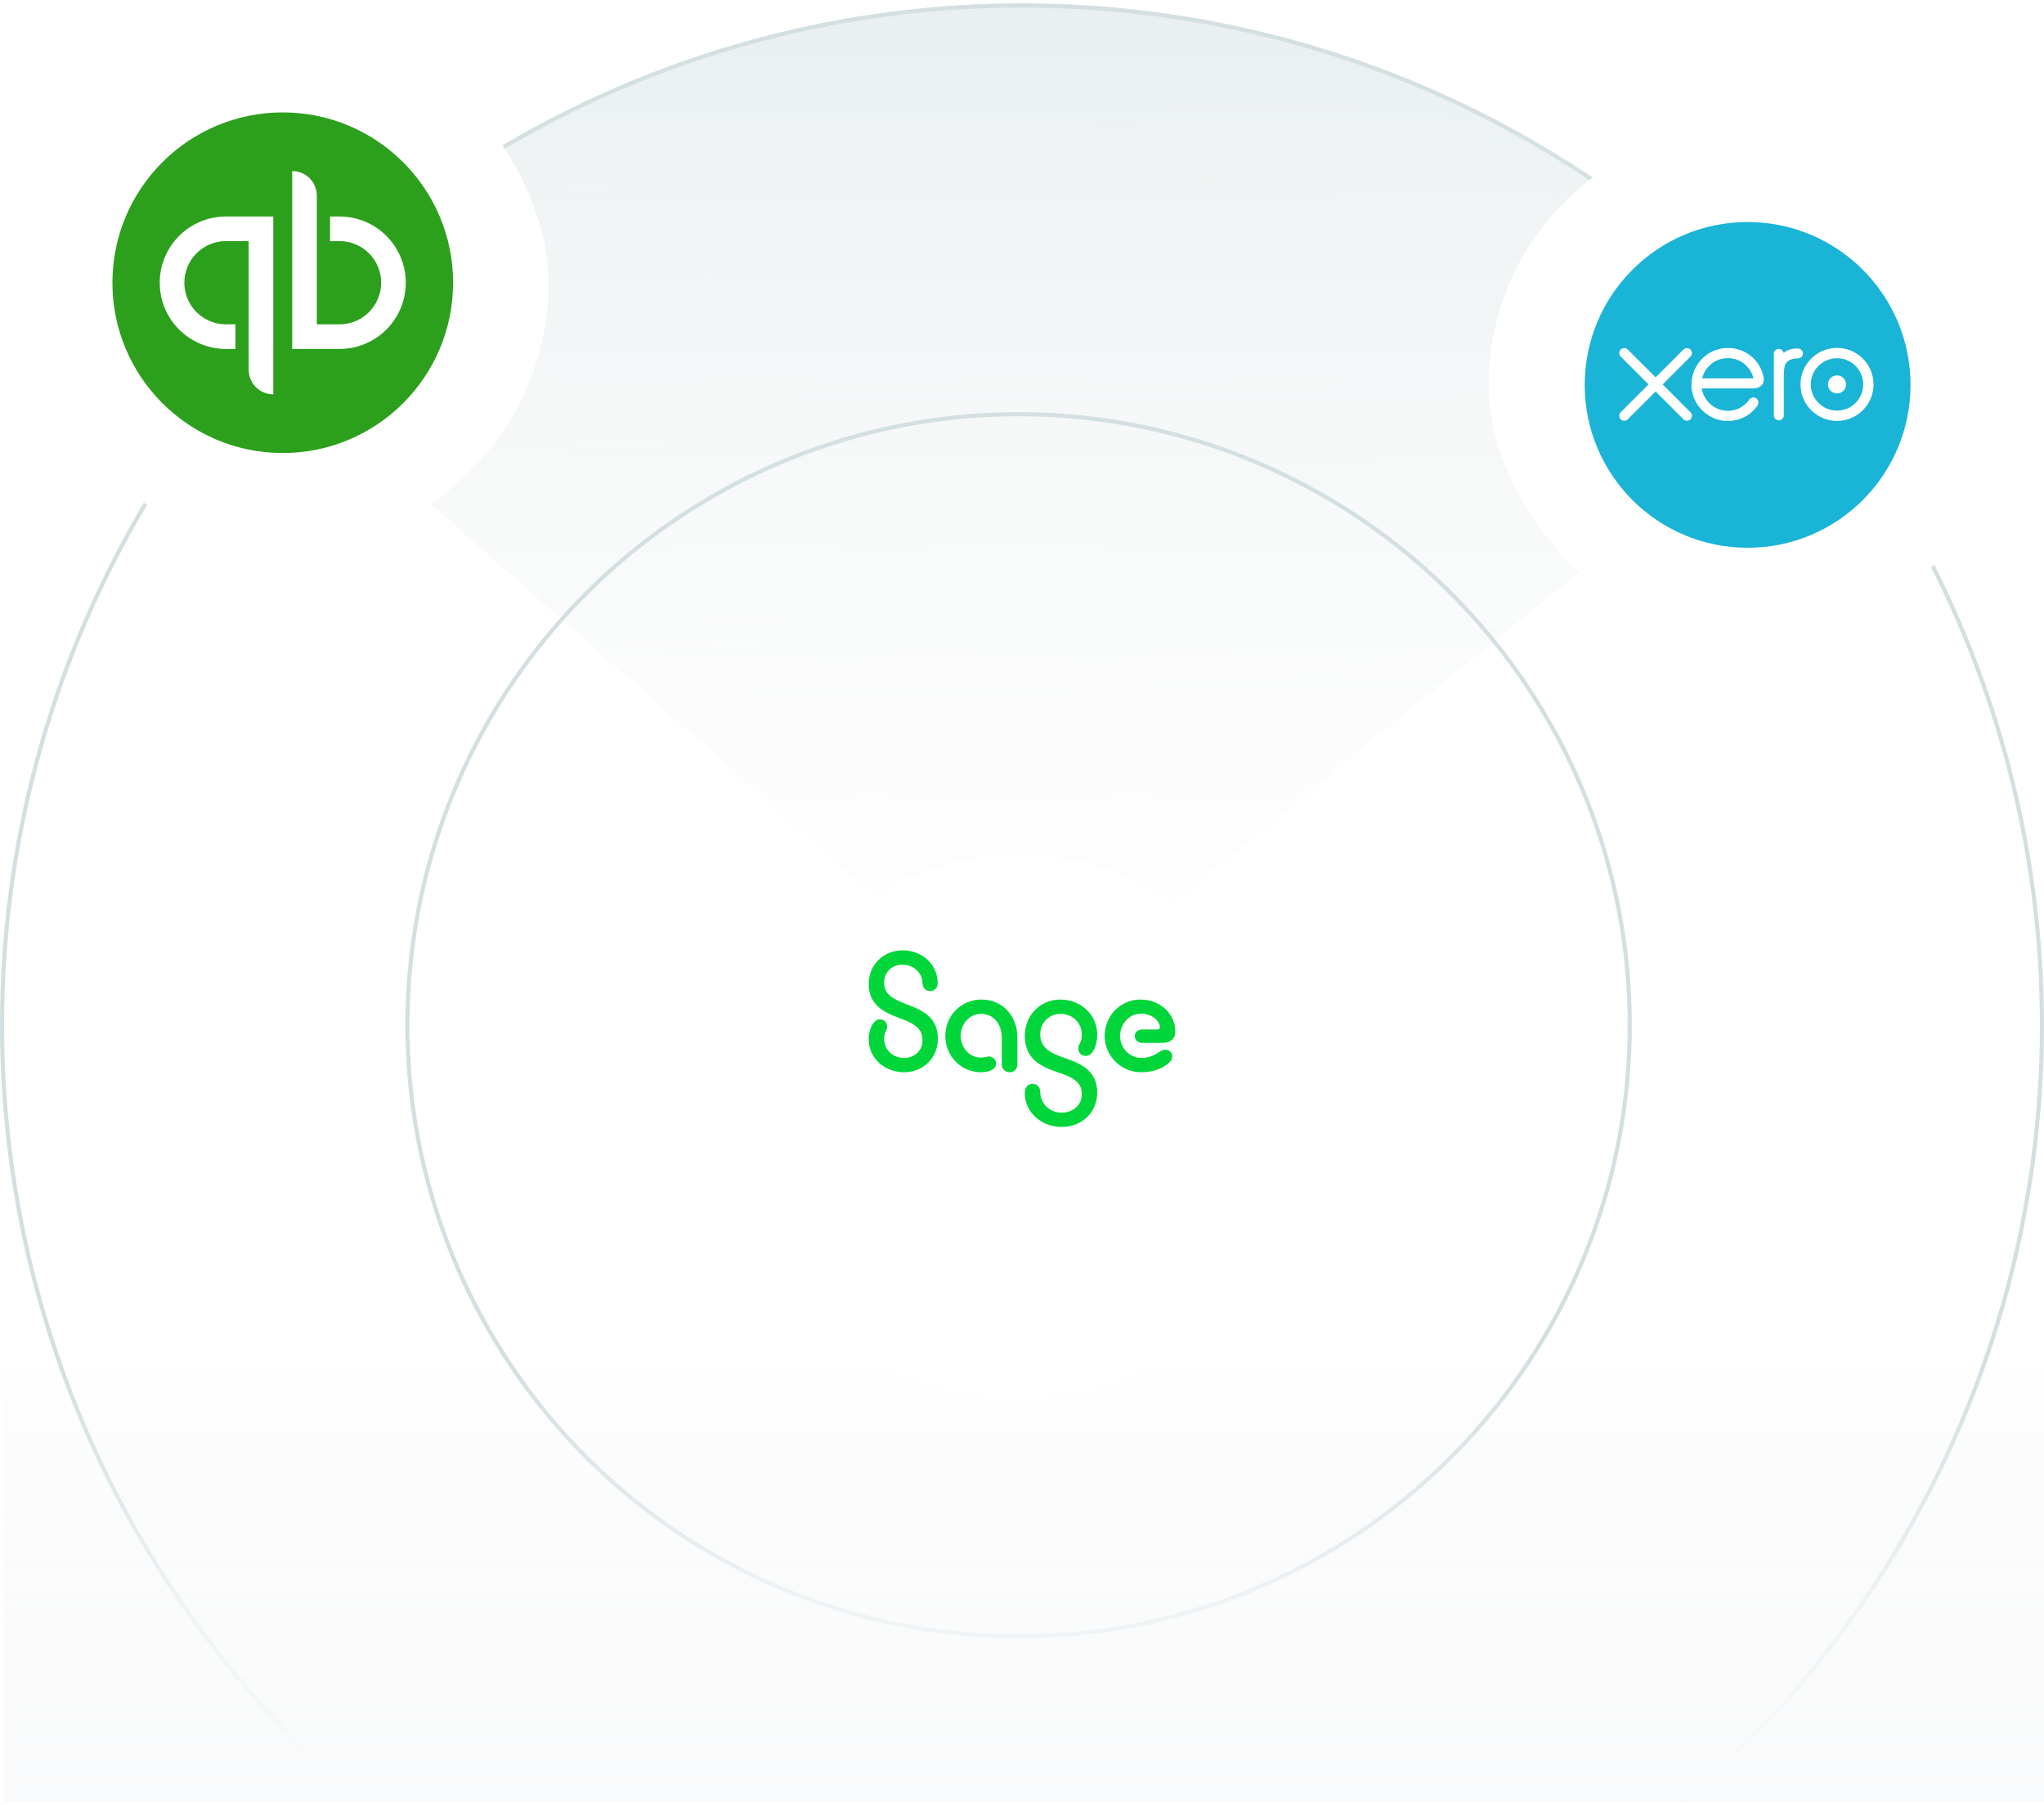 <svg width="300" height="265" viewBox="0 0 300 265" fill="none" xmlns="http://www.w3.org/2000/svg">
<g clip-path="url(#clip0_230_4546)">
<circle cx="150" cy="150.5" r="149.7" stroke="#D3DFE1" stroke-width="0.6"/>
<path d="M266.359 55.84C252.61 38.939 235.345 25.237 215.765 15.685C196.184 6.133 174.757 0.962 152.976 0.53C131.194 0.097 109.579 4.415 89.635 13.183C69.691 21.95 51.896 34.957 37.488 51.298L150 150.5L266.359 55.84Z" fill="url(#paint0_linear_230_4546)"/>
<circle cx="149.5" cy="150.5" r="89.7" stroke="#D3DFE1" stroke-width="0.6"/>
<rect x="300.5" y="264.5" width="300" height="65" transform="rotate(-180 300.5 264.5)" fill="url(#paint1_linear_230_4546)"/>
<g filter="url(#filter0_d_230_4546)">
<rect x="2.5" y="2.5" width="78" height="78" rx="39" fill="white"/>
<path d="M41.5 66.5C55.307 66.5 66.5 55.307 66.5 41.5C66.5 27.693 55.307 16.5 41.5 16.5C27.693 16.5 16.5 27.693 16.5 41.5C16.5 55.307 27.693 66.5 41.5 66.5Z" fill="#2CA01C"/>
<path d="M23.444 41.5C23.444 44.078 24.469 46.551 26.292 48.375C28.115 50.198 30.588 51.222 33.167 51.222H34.556V47.611H33.167C31.546 47.611 29.991 46.967 28.846 45.821C27.699 44.675 27.056 43.121 27.056 41.5C27.056 39.879 27.699 38.325 28.846 37.179C29.991 36.033 31.546 35.389 33.167 35.389H36.5V54.278C36.5 54.752 36.593 55.221 36.775 55.66C36.956 56.098 37.222 56.496 37.558 56.831C37.893 57.166 38.291 57.432 38.729 57.614C39.167 57.795 39.637 57.889 40.111 57.889V31.778H33.167C30.588 31.778 28.115 32.802 26.292 34.625C24.469 36.449 23.444 38.922 23.444 41.5ZM49.833 31.778H48.444V35.389H49.833C51.454 35.389 53.008 36.033 54.154 37.179C55.301 38.325 55.944 39.879 55.944 41.5C55.944 43.121 55.301 44.675 54.154 45.821C53.008 46.967 51.454 47.611 49.833 47.611H46.5V28.722C46.5 27.765 46.12 26.846 45.442 26.169C44.765 25.491 43.847 25.111 42.889 25.111V51.222H49.833C51.11 51.222 52.374 50.971 53.554 50.482C54.733 49.993 55.805 49.277 56.708 48.375C57.611 47.472 58.327 46.4 58.816 45.221C59.304 44.041 59.556 42.777 59.556 41.5C59.556 40.223 59.304 38.959 58.816 37.779C58.327 36.6 57.611 35.528 56.708 34.625C55.805 33.722 54.733 33.006 53.554 32.518C52.374 32.029 51.11 31.778 49.833 31.778Z" fill="white"/>
</g>
<g filter="url(#filter1_d_230_4546)">
<rect x="218.5" y="18.5" width="76" height="76" rx="38" fill="white"/>
<g clip-path="url(#clip1_230_4546)">
<mask id="mask0_230_4546" style="mask-type:luminance" maskUnits="userSpaceOnUse" x="221" y="21" width="71" height="71">
<path d="M221.936 21.88H291.107V91.051H221.936V21.88Z" fill="white"/>
</mask>
<g mask="url(#mask0_230_4546)">
<path d="M256.5 80.409C269.704 80.409 280.408 69.704 280.408 56.5C280.408 43.296 269.704 32.592 256.5 32.592C243.296 32.592 232.591 43.296 232.591 56.5C232.591 69.704 243.296 80.409 256.5 80.409Z" fill="#1AB4D7"/>
<path d="M244.036 56.431L248.116 52.341C248.252 52.203 248.327 52.02 248.327 51.827C248.327 51.423 247.999 51.096 247.596 51.096C247.399 51.096 247.215 51.173 247.076 51.313C247.076 51.314 242.999 55.388 242.999 55.388L238.905 51.307C238.766 51.171 238.583 51.096 238.389 51.096C237.986 51.096 237.658 51.423 237.658 51.826C237.658 52.023 237.736 52.207 237.877 52.346L241.957 56.425L237.879 60.51C237.736 60.652 237.658 60.836 237.658 61.034C237.658 61.437 237.986 61.764 238.389 61.764C238.583 61.764 238.767 61.689 238.905 61.551L242.993 57.468L247.066 61.536C247.21 61.685 247.397 61.765 247.596 61.765C247.999 61.765 248.327 61.437 248.327 61.034C248.327 60.839 248.251 60.656 248.114 60.519L244.036 56.431Z" fill="white"/>
<path d="M268.292 56.43C268.292 57.162 268.888 57.758 269.621 57.758C270.353 57.758 270.949 57.162 270.949 56.43C270.949 55.697 270.353 55.101 269.621 55.101C268.888 55.101 268.292 55.697 268.292 56.43Z" fill="white"/>
<path d="M265.773 56.43C265.773 54.309 267.498 52.583 269.62 52.583C271.74 52.583 273.467 54.309 273.467 56.43C273.467 58.551 271.74 60.277 269.62 60.277C267.498 60.277 265.773 58.551 265.773 56.43ZM264.259 56.43C264.259 59.386 266.664 61.79 269.62 61.79C272.576 61.79 274.982 59.386 274.982 56.43C274.982 53.475 272.576 51.069 269.62 51.069C266.664 51.069 264.259 53.475 264.259 56.43Z" fill="white"/>
<path d="M263.879 51.161L263.654 51.16C262.979 51.16 262.327 51.373 261.783 51.792C261.712 51.465 261.419 51.218 261.069 51.218C260.667 51.218 260.345 51.54 260.344 51.943C260.344 51.944 260.347 60.971 260.347 60.971C260.348 61.373 260.676 61.7 261.078 61.7C261.48 61.7 261.808 61.373 261.809 60.97C261.809 60.969 261.809 55.419 261.809 55.419C261.809 53.569 261.978 52.821 263.563 52.623C263.71 52.605 263.869 52.608 263.87 52.608C264.304 52.593 264.612 52.295 264.612 51.892C264.612 51.489 264.283 51.161 263.879 51.161Z" fill="white"/>
<path d="M249.841 55.548C249.841 55.528 249.843 55.507 249.844 55.486C250.268 53.809 251.788 52.567 253.598 52.567C255.429 52.567 256.963 53.839 257.365 55.548H249.841ZM258.862 55.41C258.547 53.918 257.731 52.693 256.487 51.906C254.67 50.752 252.269 50.816 250.514 52.065C249.082 53.084 248.255 54.75 248.255 56.467C248.255 56.897 248.307 57.332 248.415 57.76C248.956 59.887 250.784 61.497 252.965 61.764C253.612 61.842 254.241 61.805 254.893 61.636C255.454 61.499 255.996 61.272 256.496 60.952C257.014 60.619 257.447 60.179 257.867 59.653C257.875 59.643 257.884 59.635 257.892 59.625C258.184 59.264 258.13 58.75 257.81 58.505C257.54 58.298 257.087 58.214 256.73 58.671C256.654 58.78 256.568 58.892 256.474 59.004C256.19 59.318 255.839 59.621 255.417 59.856C254.881 60.143 254.27 60.307 253.62 60.31C251.494 60.287 250.356 58.803 249.951 57.743C249.881 57.545 249.826 57.34 249.788 57.129C249.783 57.089 249.779 57.051 249.778 57.016C250.218 57.016 257.409 57.015 257.409 57.015C258.455 56.993 259.018 56.254 258.862 55.41Z" fill="white"/>
</g>
</g>
</g>
<g filter="url(#filter2_dd_230_4546)">
<circle cx="149.5" cy="150.5" r="40" fill="white"/>
</g>
<g clip-path="url(#clip2_230_4546)">
<path d="M132.473 139.5C135.288 139.5 137.578 141.495 137.63 144.271C137.657 145.052 137.104 145.484 136.499 145.484C135.92 145.484 135.42 145.053 135.394 144.325C135.367 142.761 134.078 141.602 132.446 141.602C130.92 141.602 129.763 142.707 129.763 144.217C129.763 145.861 130.842 146.589 133.078 147.425C135.472 148.314 137.657 149.365 137.657 152.492C137.657 155.215 135.578 157.398 132.684 157.398C129.842 157.398 127.5 155.349 127.5 152.573C127.5 150.848 128.316 149.635 129.105 149.635C129.789 149.635 130.21 150.093 130.21 150.713C130.21 151.252 129.763 151.494 129.763 152.465C129.763 154.19 131.131 155.295 132.684 155.295C134.315 155.295 135.394 154.136 135.394 152.734C135.394 151.009 134.315 150.282 132.079 149.473C129.579 148.557 127.5 147.452 127.5 144.406C127.5 141.657 129.657 139.5 132.473 139.5Z" fill="#00D639"/>
<path d="M143.956 157.398C141.114 157.398 138.746 155.053 138.746 152.088C138.746 149.015 141.141 146.724 144.035 146.724C147.14 146.724 149.324 149.096 149.324 152.331V156.266C149.324 156.94 148.798 157.398 148.192 157.398C147.561 157.398 147.035 156.94 147.035 156.266V152.411C147.035 150.282 145.85 148.826 143.982 148.826C142.325 148.826 141.009 150.255 141.009 152.088C141.009 153.786 142.298 155.242 143.93 155.242C144.536 155.242 144.799 155.08 145.167 155.08C145.667 155.08 146.193 155.511 146.193 156.131C146.193 156.967 145.219 157.398 143.956 157.398Z" fill="#00D639"/>
<path d="M155.807 165.431C152.86 165.431 150.413 163.274 150.413 160.471C150.413 159.527 150.939 159.096 151.545 159.096C152.15 159.096 152.65 159.501 152.676 160.282C152.702 162.035 154.071 163.328 155.781 163.328C157.597 163.328 158.78 162.142 158.78 160.605C158.78 158.853 157.465 158.126 155.228 157.398C152.623 156.535 150.413 155.349 150.413 152.061C150.413 149.042 152.676 146.724 155.623 146.724C158.596 146.724 161.043 148.934 161.043 151.845C161.043 153.624 160.333 154.999 159.359 154.999C158.701 154.999 158.254 154.514 158.254 153.921C158.254 153.301 158.78 153.031 158.78 151.926C158.78 150.066 157.359 148.827 155.649 148.827C153.991 148.827 152.676 150.121 152.676 151.819C152.676 153.733 154.018 154.542 156.228 155.296C158.78 156.159 161.043 157.237 161.043 160.391C161.043 163.221 158.859 165.431 155.807 165.431Z" fill="#00D639"/>
<path d="M167.501 157.398C164.554 157.398 162.133 155.026 162.133 152.061C162.133 149.096 164.475 146.725 167.369 146.725C170.29 146.725 172.5 148.8 172.5 151.442C172.5 152.466 171.79 153.086 170.632 153.086H167.606C167.001 153.086 166.554 152.655 166.554 152.088C166.554 151.549 167.001 151.118 167.606 151.118H169.869C170.08 151.118 170.238 151.01 170.238 150.794C170.238 150.013 169.264 148.8 167.449 148.8C165.765 148.8 164.397 150.282 164.397 152.061C164.397 153.868 165.791 155.296 167.528 155.296C169.528 155.296 170.186 154.083 171.001 154.083C171.686 154.083 172.054 154.541 172.054 155.054C172.054 155.539 171.738 155.97 170.948 156.482C170.158 156.994 168.975 157.398 167.501 157.398Z" fill="#00D639"/>
</g>
</g>
<defs>
<filter id="filter0_d_230_4546" x="-3.5" y="-3.5" width="90" height="90" filterUnits="userSpaceOnUse" color-interpolation-filters="sRGB">
<feFlood flood-opacity="0" result="BackgroundImageFix"/>
<feColorMatrix in="SourceAlpha" type="matrix" values="0 0 0 0 0 0 0 0 0 0 0 0 0 0 0 0 0 0 127 0" result="hardAlpha"/>
<feMorphology radius="2" operator="dilate" in="SourceAlpha" result="effect1_dropShadow_230_4546"/>
<feOffset/>
<feGaussianBlur stdDeviation="2"/>
<feComposite in2="hardAlpha" operator="out"/>
<feColorMatrix type="matrix" values="0 0 0 0 0 0 0 0 0 0 0 0 0 0 0 0 0 0 0.04 0"/>
<feBlend mode="normal" in2="BackgroundImageFix" result="effect1_dropShadow_230_4546"/>
<feBlend mode="normal" in="SourceGraphic" in2="effect1_dropShadow_230_4546" result="shape"/>
</filter>
<filter id="filter1_d_230_4546" x="212.5" y="12.5" width="88" height="88" filterUnits="userSpaceOnUse" color-interpolation-filters="sRGB">
<feFlood flood-opacity="0" result="BackgroundImageFix"/>
<feColorMatrix in="SourceAlpha" type="matrix" values="0 0 0 0 0 0 0 0 0 0 0 0 0 0 0 0 0 0 127 0" result="hardAlpha"/>
<feMorphology radius="2" operator="dilate" in="SourceAlpha" result="effect1_dropShadow_230_4546"/>
<feOffset/>
<feGaussianBlur stdDeviation="2"/>
<feComposite in2="hardAlpha" operator="out"/>
<feColorMatrix type="matrix" values="0 0 0 0 0 0 0 0 0 0 0 0 0 0 0 0 0 0 0.04 0"/>
<feBlend mode="normal" in2="BackgroundImageFix" result="effect1_dropShadow_230_4546"/>
<feBlend mode="normal" in="SourceGraphic" in2="effect1_dropShadow_230_4546" result="shape"/>
</filter>
<filter id="filter2_dd_230_4546" x="98.833" y="110.5" width="101.333" height="101.333" filterUnits="userSpaceOnUse" color-interpolation-filters="sRGB">
<feFlood flood-opacity="0" result="BackgroundImageFix"/>
<feColorMatrix in="SourceAlpha" type="matrix" values="0 0 0 0 0 0 0 0 0 0 0 0 0 0 0 0 0 0 127 0" result="hardAlpha"/>
<feMorphology radius="2.133" operator="erode" in="SourceAlpha" result="effect1_dropShadow_230_4546"/>
<feOffset dy="4.267"/>
<feGaussianBlur stdDeviation="2.133"/>
<feColorMatrix type="matrix" values="0 0 0 0 0.063 0 0 0 0 0.094 0 0 0 0 0.157 0 0 0 0.03 0"/>
<feBlend mode="normal" in2="BackgroundImageFix" result="effect1_dropShadow_230_4546"/>
<feColorMatrix in="SourceAlpha" type="matrix" values="0 0 0 0 0 0 0 0 0 0 0 0 0 0 0 0 0 0 127 0" result="hardAlpha"/>
<feMorphology radius="2.133" operator="erode" in="SourceAlpha" result="effect2_dropShadow_230_4546"/>
<feOffset dy="10.667"/>
<feGaussianBlur stdDeviation="6.4"/>
<feColorMatrix type="matrix" values="0 0 0 0 0.221 0 0 0 0 0.262 0 0 0 0 0.346 0 0 0 0.04 0"/>
<feBlend mode="normal" in2="effect1_dropShadow_230_4546" result="effect2_dropShadow_230_4546"/>
<feBlend mode="normal" in="SourceGraphic" in2="effect2_dropShadow_230_4546" result="shape"/>
</filter>
<linearGradient id="paint0_linear_230_4546" x1="150" y1="0.5" x2="149.5" y2="159" gradientUnits="userSpaceOnUse">
<stop stop-color="#D3DFE1" stop-opacity="0.5"/>
<stop offset="1" stop-color="#F5F5F5" stop-opacity="0"/>
</linearGradient>
<linearGradient id="paint1_linear_230_4546" x1="450.5" y1="266.563" x2="450.5" y2="329.5" gradientUnits="userSpaceOnUse">
<stop stop-color="#F9FAFB"/>
<stop offset="0.432" stop-color="#F9FAFB" stop-opacity="0.75"/>
<stop offset="1" stop-color="#F2F4F7" stop-opacity="0"/>
</linearGradient>
<clipPath id="clip0_230_4546">
<rect width="300" height="264" fill="white" transform="translate(0 0.5)"/>
</clipPath>
<clipPath id="clip1_230_4546">
<rect width="48" height="48" fill="white" transform="translate(232.5 32.5)"/>
</clipPath>
<clipPath id="clip2_230_4546">
<rect width="45" height="26" fill="white" transform="translate(127.5 139.5)"/>
</clipPath>
</defs>
</svg>
